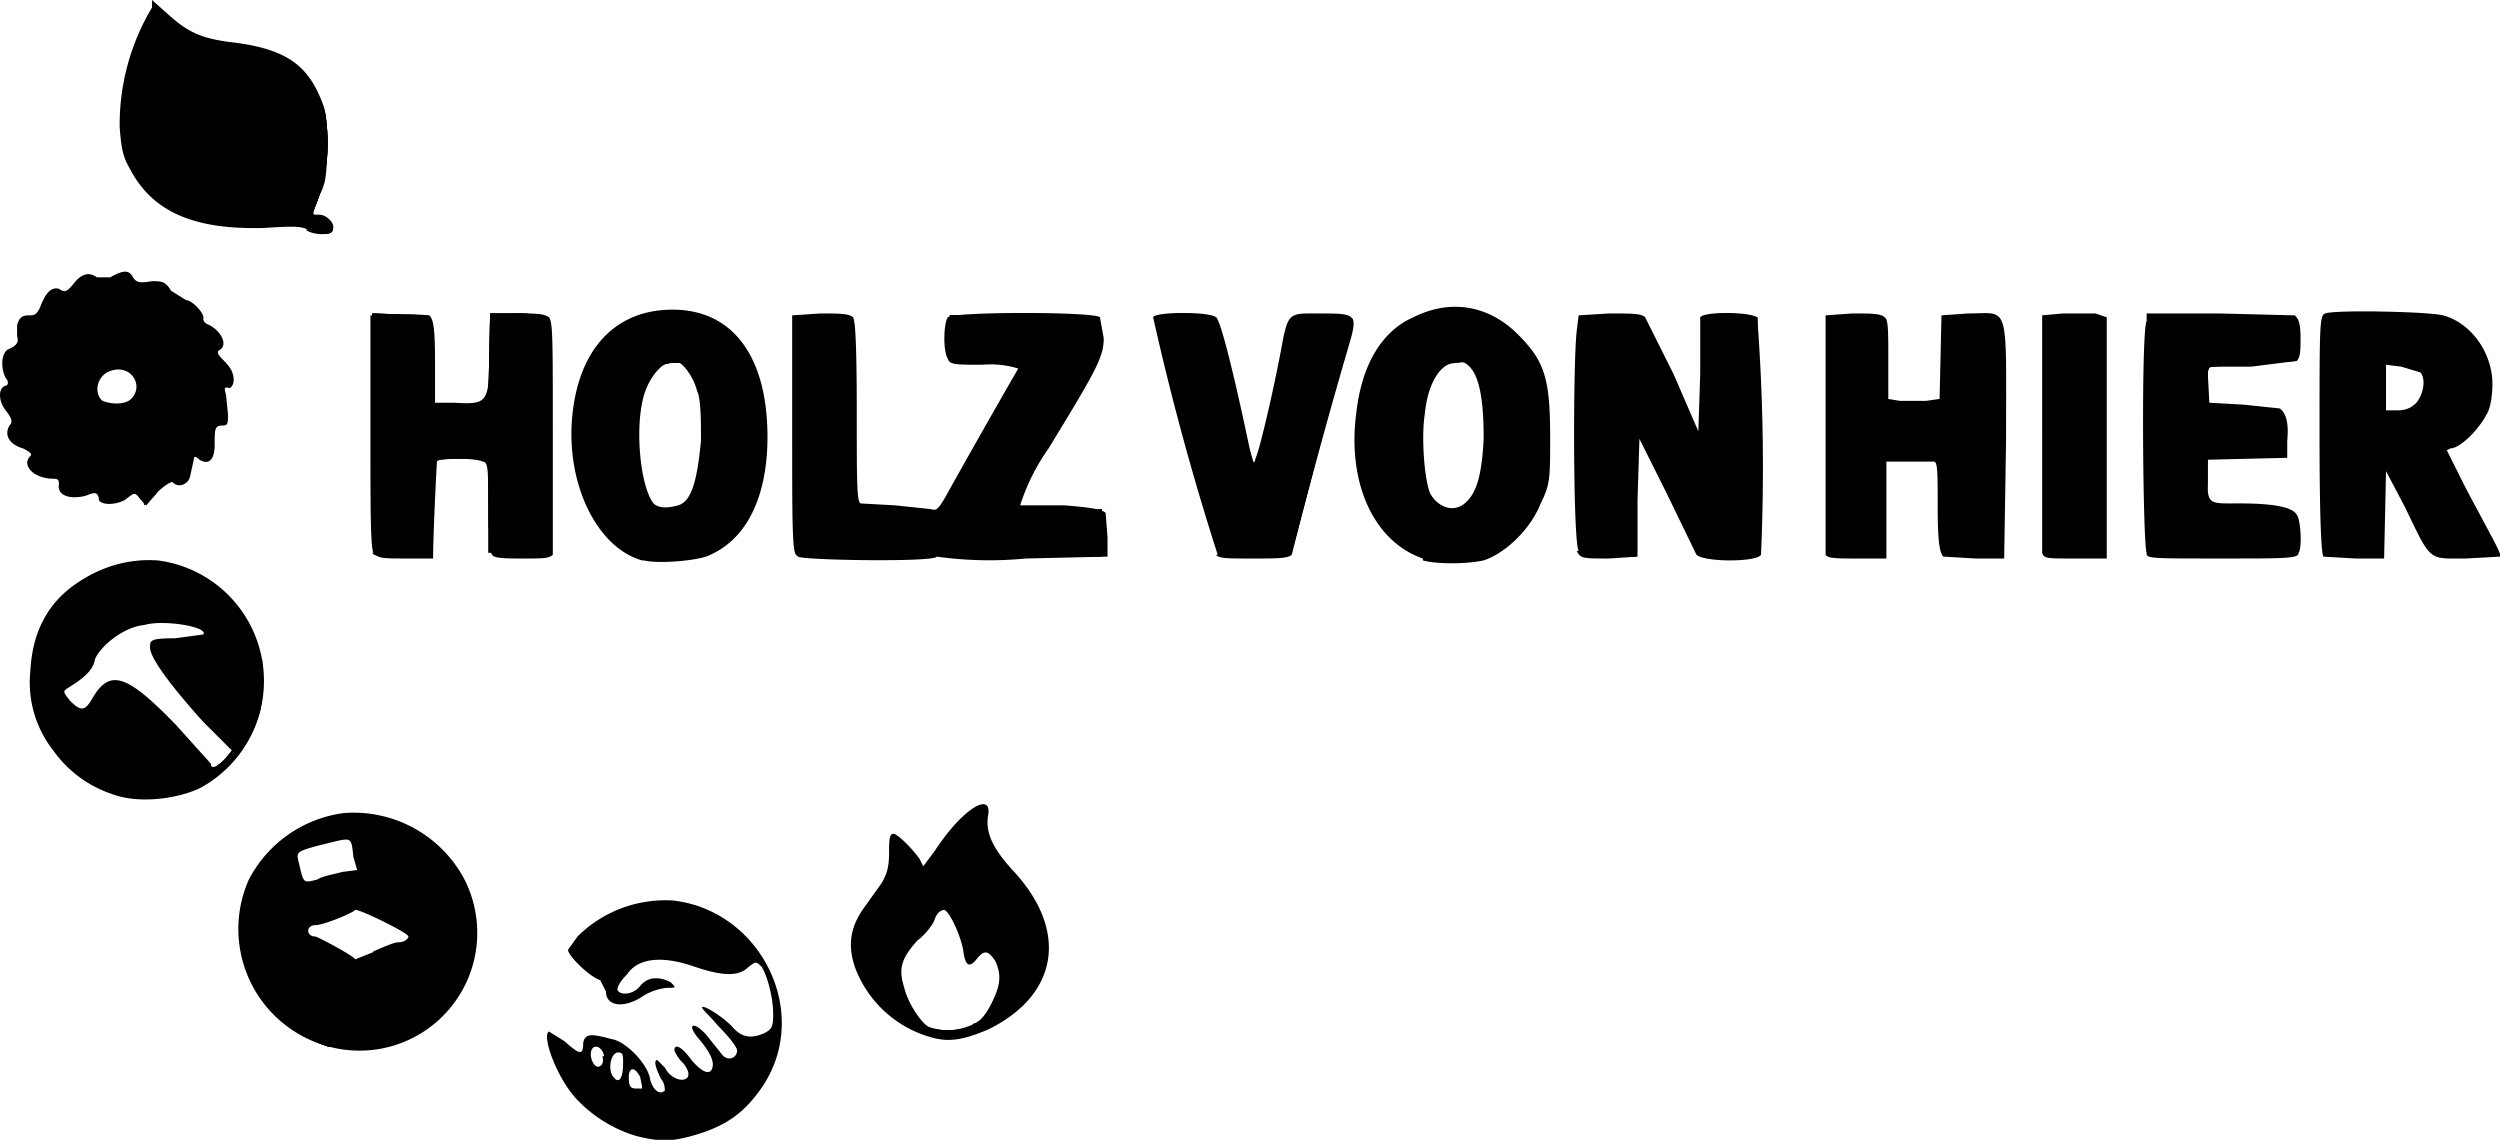 <svg width="131.6" height="60" xmlns="http://www.w3.org/2000/svg">
  <path d="M33.5 59.8a7.1 7.1 0 0 1-3.2-2c-1-1.1-1.8-3.3-1.4-3.5l.8.5c.8.7 1 .8 1 .1.1-.5.4-.5 1.5-.2.7.1 1.8 1.2 2 2 .1.6.5 1 .8.7 0 0 0-.4-.2-.6-.3-.6-.4-1-.2-1l.4.4c.3.6 1 .8 1.2.5.1-.2 0-.4-.2-.7a2 2 0 0 1-.5-.7c0-.4.4-.2.9.5.6.7 1 .8 1.1.4.1-.3-.1-.8-.7-1.5-.7-.8-.3-1 .4-.2l.8 1c.3.4.8.2.8-.2 0-.2-.5-.8-1-1.3-.5-.6-1-1-.8-1 .2 0 1 .5 1.5 1 .5.6 1 .7 1.7.4.4-.2.5-.3.5-1 0-.9-.3-2-.6-2.5-.3-.3-.3-.3-.7 0-.5.5-1.3.5-2.8 0-1.7-.6-3-.5-3.6.4-.3.3-.5.6-.5.8.1.3.8.3 1.2-.2.4-.5 1-.5 1.6-.2.3.3.3.3-.2.3a3 3 0 0 0-1.2.4c-1 .7-2 .6-2-.2l-.3-.6c-.6-.2-1.7-1.3-1.7-1.6l.5-.7c1.3-1.3 3.1-2 5-1.9 4.6.5 7.3 5.8 4.8 9.7-1 1.5-2 2.2-3.8 2.7-1.1.3-1.7.3-2.9 0zm.3-2.6l-.1-.5c-.3-.6-.6-.5-.6 0s.1.6.4.6h.3zm-1-1.2c0-.5 0-.6-.3-.6-.4.1-.5 1-.2 1.3.3.4.5 0 .5-.7zm-1-.4c-.1-.6-.7-.7-.7-.1 0 .4.3.8.5.6.1 0 .2-.3.1-.5zM17 55a6.4 6.4 0 0 1-3.9-8.7 6.6 6.6 0 0 1 5-3.5 6.6 6.6 0 0 1 6.3 3.4A6.2 6.2 0 0 1 17 55zm2.6-4.9c.5-.2 1.1-.5 1.4-.5s.5-.2.5-.3c0-.2-2.7-1.5-2.8-1.4-.2.2-1.7.8-2.1.8-.5 0-.5.6 0 .6.1 0 2 1 2.1 1.2l1-.4zM18 45.9l.8-.1-.2-.7c-.1-1-.1-1-1-.8-2 .5-2 .5-1.9 1 .3 1.2.2 1.2 1 1 .3-.2 1-.3 1.3-.4zM49 54.6a6 6 0 0 1-4-3.7c-.4-1.2-.2-2.1.4-3l1-1.4c.3-.5.4-.9.4-1.6 0-.5 0-1 .2-1 .1-.1.8.5 1.4 1.3l.2.4.6-.8c1.5-2.3 3.1-3.2 2.8-1.8-.1.8.2 1.6 1.3 2.8 3 3.2 2.4 6.6-1.3 8.4-1.2.5-2 .7-3 .4zm2.2-.7c.4-.1.7-.5 1-1.1.5-1 .5-1.5.2-2.2-.4-.6-.6-.6-1-.1s-.6.3-.7-.5c-.2-1-.8-2.1-1-2.1-.2 0-.4.2-.5.5s-.5.8-.9 1.1c-.9 1-1 1.5-.7 2.5.2.8.8 1.7 1.2 2 .4.3 1.7.3 2.4 0zM5.9 41.8a6.2 6.2 0 0 1-3.1-2.3 5.8 5.8 0 0 1-1.2-4.2c.1-2 .9-3.5 2.3-4.5s2.9-1.4 4.4-1.3a6.4 6.4 0 0 1 2.2 12c-1.3.6-3.3.8-4.6.3zm5.9-1.8l.4-.5-1.5-1.5c-1.8-2-2.9-3.5-2.8-4 0-.3.1-.4 1.3-.4l1.5-.2c.3-.4-2.1-.8-3.1-.5C6.5 33 5.3 34 5 34.7c-.1.6-.6 1-1.4 1.5-.3.2-.3.2.1.7.6.6.8.5 1.2-.2.9-1.5 1.8-1.2 4.4 1.5l1.8 2c0 .3.3.2.7-.2zm22-10.5c-2.5-.7-4.2-4.4-3.6-8.2.5-3.2 2.4-5 5.2-5 3.2 0 5 2.5 5 6.7 0 3-1 5.3-3 6.2-.5.3-2.7.5-3.5.3zm1.9-2.9c.7-.2 1-1.3 1.2-3.4 0-1 0-2.2-.2-2.6-.2-.8-.8-1.6-1.2-1.6-.6 0-1.3.8-1.6 1.8-.5 1.7-.2 4.8.5 5.7.2.2.6.3 1.3.1zm39.2 2.8c-2.6-.9-4-4-3.5-7.7.3-2.6 1.4-4.3 3-5 2-1 4-.6 5.5.9 1.4 1.4 1.7 2.3 1.7 5.4 0 2.2 0 2.5-.5 3.5-.5 1.3-1.8 2.6-3 3-.9.2-2.5.2-3.2 0zm2.2-2.9c.6-.5.9-1.4 1-3.4 0-2.4-.3-3.6-1-4-1-.3-1.9.7-2.1 2.7-.2 1.3 0 3.6.3 4.2.4.7 1.2 1 1.8.5zm-57.4 2.7c-.2-.2-.2-2-.2-6.4v-6.2H21c.8-.1 1.5 0 1.6 0 .2.2.3.6.3 2.4v2.2h1c1.8.1 1.8 0 1.9-2.5v-2.1l1.4-.1c1 0 1.4 0 1.7.2.2.3.2 1 .2 6.3v6.2c-.2.2-.5.2-1.6.2-.8 0-1.5 0-1.6-.2-.1-.1-.2-1-.2-2.5 0-2 0-2.4-.3-2.4-.3-.2-2.4-.2-2.4 0a165.7 165.7 0 0 0-.2 4.7v.4h-1.4c-1 0-1.5 0-1.6-.2zm22.2 0c-.2-.2-.2-2-.2-6.4v-6.2l1.5-.1c.9 0 1.5 0 1.7.2.1.1.2 1 .2 5 0 3.6 0 4.7.2 4.8l1.8.1 1.9.2c.3.1.4 0 .8-.7a520 520 0 0 1 3.8-6.7 5 5 0 0 0-1.9-.2c-1.4 0-1.7 0-1.8-.3-.3-.5-.2-2 0-2.2.3-.3 7.7-.3 8 0l.2 1.1c0 1-.4 1.7-2.9 5.8a11 11 0 0 0-1.5 3H56c1.3.1 2 .2 2.2.4l.1 1.3v1l-4.3.1a20 20 0 0 1-4.7-.1c0 .3-7 .2-7.3 0zm22.2 0a142.6 142.6 0 0 1-3.4-12.5c.1-.3 3-.3 3.3 0 .2 0 .9 2.7 1.8 7 .2.7.2.8.3.4.2-.4.9-3.4 1.3-5.5.4-2.2.4-2.1 2-2.1 2 0 2.1 0 1.6 1.7a301.4 301.4 0 0 0-3 11c-.2.2-.8.2-2 .2-1.5 0-1.8 0-2-.2zm19-.2c-.3-.5-.3-9.9-.1-11.6l.1-.8 1.6-.1c1.2 0 1.7 0 1.9.2l1.5 3 1.3 3 .1-3v-3c.2-.3 2.5-.3 3 0a104.5 104.5 0 0 1 .2 12.5c-.2.4-3 .4-3.4 0l-1.6-3.3-1.4-2.8-.1 3.2v3l-1.5.1c-1.4 0-1.5 0-1.7-.4zm13 .2V16.6l1.4-.1c1 0 1.5 0 1.7.2.2.1.2.7.2 2.2V21l.6.1h1.4l.7-.1.1-4.4 1.4-.1c2.2 0 2-.7 2 6.6l-.1 6.3H104l-1.7-.1c-.2-.2-.3-.8-.3-2.6s0-2.4-.2-2.4h-2.5v5.1h-1.5c-1.1 0-1.6 0-1.7-.2zm11.4-.1V16.6l1.1-.1h1.7l.6.2v12.7h-1.7c-1.5 0-1.6 0-1.7-.3zm5.5 0c-.2-.4-.3-11.7 0-12.2v-.4h3.8l4 .1c.2.2.3.4.3 1.2 0 .6 0 1-.2 1.2l-2.4.3h-2.3a1888.3 1888.3 0 0 1 .1 1.9l1.8.1 1.9.2c.3.2.5.7.4 1.7v.9l-4.2.1v.8c0 1.6 0 1.5 1.7 1.5 1.8 0 2.8.2 3 .6.2.2.3 1.7.1 2 0 .3-.6.3-4 .3-3.5 0-3.9 0-4-.2zm9.3.2c-.1-.2-.2-1.8-.2-6.5 0-5.7 0-6.2.3-6.3.5-.2 5.4-.1 6.2.1 1.5.4 2.6 2 2.6 3.6 0 .6-.1 1.3-.3 1.6-.4.8-1.4 1.8-1.9 1.8l-.2.1 1 2c1.6 3 1.9 3.5 1.8 3.6l-1.8.1c-2 0-1.8.2-3.2-2.7l-1-1.9-.1 4.6H124l-1.7-.1zm4.9-8.1c.4-.5.5-1.3.2-1.6l-1-.3-.8-.1v2.4h.6c.4 0 .7-.1 1-.4zm-122 5c-.1-.3-.2-.3-.7-.1-.8.2-1.5 0-1.4-.6 0-.2 0-.3-.3-.3-1 0-1.7-.7-1.2-1.2.1-.1 0-.2-.4-.4-.7-.2-1-.7-.7-1.2.2-.2.1-.4-.2-.8-.4-.5-.4-1.2 0-1.3.1 0 .2-.2 0-.4-.3-.6-.2-1.3.1-1.5.5-.2.6-.4.5-.7v-.6c.1-.3.2-.5.6-.5.3 0 .4 0 .6-.4.3-.8.6-1.1 1-1 .3.2.4.2.8-.3s.8-.6 1.2-.3h.7c.7-.4 1-.4 1.2 0 .2.3.4.3 1 .2.5 0 .7 0 1 .5l.8.5c.3 0 1 .7.9 1 0 0 0 .2.3.3.6.3 1 1 .6 1.3-.2.1-.2.2.2.6.4.4.5.7.5 1 0 .3-.2.5-.3.4-.2 0-.2 0-.1.4l.1 1c0 .5 0 .6-.3.6-.4 0-.4.2-.4 1s-.3 1.1-.8.8c-.2-.2-.3-.2-.3 0l-.2.9c-.1.4-.6.6-.9.3 0-.1-.4.1-.8.5l-.6.7-.3-.3c-.3-.4-.3-.4-.8 0-.5.3-1.3.3-1.4 0zM6.9 21c.7-.7 0-1.8-1-1.5-.8.2-1 1.2-.5 1.6.5.2 1.2.2 1.5-.1zm9.3-8.9c-.3-.2-.8-.2-2.3-.1-3.6.1-5.8-.8-7-3-.4-.7-.5-1-.6-2.3A12 12 0 0 1 8 .4L8 0l.9.8c1 .9 1.7 1.2 3.1 1.4 2.7.3 4 1 4.8 2.8.4.9.4 1.1.4 2.7 0 1.3 0 1.9-.4 2.6-.4 1.1-.4 1 0 1s.9.5.7.8c0 .3-1 .3-1.4 0z"/>
  <path d="M33.5 59.6c-1.1-.3-2.3-1-3-1.8a6.4 6.4 0 0 1-1.5-2.9c0-.3 0-.3.8.3.4.3.8.6.9.5s.2.1.4.4c.3.7.7.8.7.3 0-.3 0-.3.2.1.3 1 .8 1.3.8.7 0-.3 0-.2.2 0 .1.5.6.6 1 .2.1-.1.2-.1.2 0 0 .4 1 .3 1.1 0 0-.2.3-.4.6-.4.2 0 .4 0 .5-.3.2-.2.1-.3-.2-.7l-.5-.6.6.6c.8.9 1 1 1.3.5.4-.4.4-.5-.3-1.5-.6-.9-.2-.5.6.6.3.4.5.5.7.4.6-.2.6-.8-.2-1.8l.2.2c.5.5.5.5 1.2.3 1-.3 1.1-.6.9-2-.2-1.4-.2-1.6.1-.2a6 6 0 0 1-5.4 7.3c-.7 0-1.5 0-2-.2zm.3-3c0-.1 0-.2.1 0V56.7zm-.8-1c0-.2 0-.2.2 0l.3.3h-.3c-.2 0-.2-.1-.2-.2zm-1.2-.5c-.2-.3-.3-.4-.6-.3-.2 0-.3 0-.1-.1.2-.3 1.2.2 1 .5l-.3-.1zm-14.5 0a6.4 6.4 0 0 1-4.3-4.9 6 6 0 0 1 3.3-6.5c.9-.4 1.2-.5 2.5-.5 1.2 0 1.6.1 2.4.5 1.2.5 2.5 1.8 3.2 3 .4.8.4 1.1.4 2.6 0 2-.3 2.8-1.7 4.2a5.2 5.2 0 0 1-4.2 1.7l-1.6-.1zm1.8-2.3v-2l1-.5 1-.3.2 1.7c0 1.3 0 1.6.2 1.6s.3-.4.3-2.1V49l-2.6-1.4L19 46l-.5-2c-.1-.2-.4-.1-1.7.2l-1.6.4s0 .7.3 1.6l.4 4c0 2.6.4 3.2.5 1 0-1 0-1.4.2-1.4l1 .5.8.4v2.1c0 2 0 2.1.4 2.1.3 0 .3-.1.3-2zm-2.8-4.5v-1.6l.9-.3 1-.1c.2 0 .2.4.2.8 0 .8 0 .8-.8 1-.8.3-1 .4-1.3.2zm32 5.8c-1.9-.9-3.2-2.7-3.2-4.4 0-.8.1-1 .7-2 1-1.4 1.2-1.8 1.3-2.7v-.7l.5.4.7.9.3.4c.1 0 .4-.3.6-.7.5-1 2-2.5 2.4-2.5.2 0 .3.2.3.8 0 .8.4 1.5 1.5 2.7 2.6 2.8 2 6-1.4 7.7-1.3.7-2.3.7-3.8 0zm3.4-.3c.6-.3.7-.6 1-1.2.2-1 0-2-.5-2.6-.3-.3-.5-.4-.6-.3l-.3.5c-.2.4-.2.4-.5-.9-.3-.8-1-1.8-1.3-1.9-.2 0-.3.1-.4.5 0 .3-.4.9-.8 1.3l-1 1c-.3.6-.2 1.6.3 2.6.3.7.5 1 1.1 1.3 1 .4 2 .3 3-.3zm-19.5-1.3v-.6c0-.3 0-.4-.2-.4-.4 0-2-1.2-2-1.5 0-.4 1.6-1.6 2.6-2a6 6 0 0 1 2.3-.3c1 0 1.4 0 2.4.5 1.2.6 2.3 1.6 2.3 2 0 .5-.6 1-1.1 1l-1.8-.5a4.8 4.8 0 0 0-2.4-.3c-1 0-1 .2-1.5.8-.7 1-.7 1.3 0 1.4h.6-.6l-.6-.1zm1.8-.6c.2-.2.5-.2.7-.2.3 0 .2 0-.3.2s-.6.2-.4 0zM6.3 41.8L5 41.2l.7.1c.4.2 1.3.3 2 .3 1.4 0 2.7-.5 3.8-1.3 1.4-1 2.3-3.4 2.1-5.3v-.6c.3.7.3 2.5 0 3.3a6 6 0 0 1-4 4c-.8.2-2.5.3-3.3 0zm-.3-.6a5.7 5.7 0 0 1-2.5-9.3A5 5 0 0 1 7.7 30c1.2 0 1.6.1 2.4.5a5.6 5.6 0 0 1 3 6.6c-.1 1-.5 1.7-.8 1.7-.1 0-.8-.6-2.1-2s-2-2.5-1.7-2.7c0-.1.6-.2 1.3-.2 1.4 0 1.7 0 1.6-.7 0-.4-1.6-.9-3-.8-1.2 0-1.5.1-2.4.7-.8.5-1.1.8-1.6 1.8 0 .2-.4.5-.7.7-.7.5-.8 1.1-.2 1.7.8.7 1.2.6 2-.6.4-.6.8-.5 1.8.2a16 16 0 0 1 3.2 3.5c-.2.8-3 1.2-4.5.8zM33.4 29c-1.6-.8-2.7-2.6-3-4.9-.4-3.3.8-6.4 3-7.4.8-.4 2.9-.4 3.7 0 1 .3 2.1 1.5 2.6 2.7.5 1 .5 1.3.5 3.5 0 2 0 2.4-.4 3.3a5.7 5.7 0 0 1-2.5 2.8c-1 .5-3 .5-4 0zm2.4-2.2c1-.5 1.6-3 1.2-5.4 0-.7-.3-1.6-.4-1.9-.3-.4-.4-.5-1-.5-.7 0-.9.1-1.3.6-.6.8-.9 2.2-.8 4.1.1 1.7.4 2.6 1 3 .5.3.7.3 1.3 0zM74.7 29c-2.2-1-3.5-4.3-3-7.7.5-3 2.1-4.7 4.6-4.9a4.8 4.8 0 0 1 4.8 3.3c.4 1 .4 5 0 6.2-.2 1-1.2 2.3-2.1 2.9-.7.4-1 .5-2.2.5-1.1 0-1.5 0-2.1-.3zm2.7-2.5c.7-.6 1-2.1 1-4.4 0-1.2-.2-2-.4-2.4-.3-.6-.4-.7-1.1-.7-.6 0-.8 0-1.2.3-.6.6-1 2-1 3.8 0 3.2 1.2 4.7 2.7 3.4zm-57.6 2.6c-.1-.1-.2-3-.2-6.4v-6.2l2.9.1v2c0 3 0 2.7 1.7 2.7h1.5l.1-4.8h1.3c1 0 1.4.1 1.6.3.1.1.2 2 .1 6.2v6h-3v-5l-3.2.1v5.1h-1.4l-1.4-.1zm22.1-.3V16.7h3l.1 10 4 .3v2.3h-3.5c-3.5 0-3.5 0-3.6-.4zm7.6.3l-.1-1c0-1 0-1.2 2.3-5 1.3-2 2.3-3.9 2.2-4l-1.9-.1c-1.2 0-1.8-.2-2-.3v-2.1h3.7l4 .1.2 1c0 .8-.2 1.2-1.6 3.6l-3 5.3 2.4.2H58l.1 2.4h-4.3l-4.3-.1zm14.8-.4a254 254 0 0 1-3.3-12h2.8c.2.1.4.3.4.6a111 111 0 0 0 2 7.9l1.9-8.2c.1-.3.2-.3 1.4-.3 1.7 0 1.8 0 1.7.3a1393.6 1393.6 0 0 0-3 11.3l-.3.8h-3.5zm19 0V16.8h3.3l1.5 3.3a40 40 0 0 0 1.6 3.5c.1.2.2-.7 0-3.1 0-2.6 0-3.4.2-3.7.2-.2.4-.2 1.4-.1h1.2v12.4h-3L88 25.8 86.1 22V29.3h-2.7zm14.4.4l1.2-.1v-5.2l-.2 4.8h-1.1c-1 0-1 0-1.2-.4a84.4 84.4 0 0 1 .2-11.2c.3-.3 1.6-.4 2-.2l.2 2.3v2.1-2.1c0-1.4.2-2.2.3-2.2.1 0 .2.8.1 2.3v2.3h1.5c1.4 0 1.7 0 1.7-.3l.2-2.3v-2h.6c.3-.1.8-.2 1.1-.1l.6.1v5.8l-.1 5.9h-1c-1.3 0-1.3.2-1.3-2.8v-2.2H99h1.6c2 .1 2.1.5 0 .5h-1.5v5h-2.8zm5.6 0c.5-.2 1-.2 1.3-.1h.5v-6l.1-6.1c.1 0 .2 2.1.2 6.1v6.2H104c-1.2 0-1.3 0-.7-.2zm4.5 0l1.4-.1h1.2V23a107.5 107.5 0 0 1 .3 0v6.3h-1.5l-1.4-.1zm9.2 0l3.6-.1v-1c0-.8 0-1 .2-1l.1 1.2v.9h-7.6 3.7zm5.7 0l1.2-.1h1.1v-5.2l-.1 2.4-.1 2.4h-2.1l-.1-.7a97.6 97.6 0 0 1 .2-11c.1-.2 1-.2 2.8-.2 2.4 0 2.7.1 3.4.5 2 1.1 2 4.4 0 5.4-.7.4-1 .7-.3.5a3 3 0 0 0 1.6-1.4c.4-.8.5-2.4.2-3.2-.1-.5-.1-.5 0-.2.4.4.6 1.6.4 2.6-.1 1-.7 1.8-1.5 2.2l-.8.5 1 2 1 2-.5-.8a95.4 95.4 0 0 0 .6 1.7s-.6.2-1.3.2h-1.3l-1.2-2.5c-.8-1.6-1.3-2.4-1.4-2.3l-.1 2.8v2.5H124c-.8 0-1.4 0-1.3-.1zm4.8-7.5l.5-1c.1-.5.1-.7-.1-1.1-.4-.7-.7-.9-1.8-1-.7-.1-.9 0-.8 0 0 .2.4.3.8.3l1 .1h-1.7v1.6l-.1 1.5h1l1.2-.4zm-2.5-2.1v0zm4.7 9.6c.8 0 1.5-.1 1.5-.2 0 0 0-.3-.2-.5-.2-.3-.2-.3.1 0 .5.7.4.8-1.3.7h-1.6zm-21.8-.5l-.1-5.8c0-6.5 0-6.2 1.4-6l.9.1.1 6.3v5.5H109l-1.2-.1zm5.5 0a77.1 77.1 0 0 1 .2-11.7l3.4-.2c3.4 0 3.5 0 3.4 1v.6l-2.3.2a16 16 0 0 0-2.4.3v2.6l.1-1.2v-1.4h1.5c.8 0 2 0 2.4-.2h.9v-1c0-.7 0-1 .2-.8l.1 1.1v1h-2l-2.4.2c-.3 0-.3.2-.4 1.3v1.3h1.6c1.7 0 2 0 2 .8s0 .9-2 .9c-1.1 0-1.7 0-1.8.2a6 6 0 0 0-.2 2.7l.1-1v-1.6h4.1v-1c0-.8 0-1 .2-1 .1.2.2.7.1 1.2v.9h-4v1.4l-.1 1.5c-.1.2.1.3 1.9.3 2.1 0 2.4 0 2.4.7 0 1 0 1-3.5 1l-3.5-.1zm-108-2.5v-.5l-.7.1c-1 .4-1.4.2-1.2-.4 0-.4 0-.4-.6-.4-.9 0-1.6-.7-1-1 .4 0 .2-.3-.4-.4-.6-.2-1-.8-.6-1 .3-.3.3-.4-.2-1-.7-.7-.7-1.1-.1-1 .5.2.5.1 0-.7-.4-1-.4-1.3.2-1.1.4 0 .4 0 .4-.9 0-1 0-1.2.5-1 .4.3.4.2.6-.5.2-.8.5-1 .9-.7.3.3.3.3.5 0 0-.2.3-.5.5-.7.4-.4.5-.4.7-.2.1 0 .2.3.1.4 0 .3 0 .3.6-.2.2-.2.7-.4 1-.4.4 0 .4 0 .3.3 0 .4 0 .4.5.3.6-.2 1.3-.2 1.4 0 .1 0 0 .2 0 .4-.2.3-.2.4.4.4.3 0 .7 0 1 .2.2.3.2.3 0 .6-.3.3-.3.4 0 .4.4 0 1 .3 1 .6l.2.2c.1 0 .2 0 .2.2s-.1.1-.3.1c-.5 0-.4.4.2.8.6.4.8 1.2.3 1.2s-.5.1-.2.7c.4.6.5 1.3 0 1.3 0 0-.1-.1 0-.2 0 0 0-.1-.2 0-.2 0-.3.3-.2 1 0 1-.2 1.3-.5.8-.3-.4-.6-.3-.6.2 0 .6-.3 1.3-.6 1.3-.2 0-.3-.1-.2-.3S9.2 25 9 25c-.2 0-.3 0-.3.2l-.5.8-.6.6-.1-.4c-.2-.5-.4-.5-1 0-.5.3-1 .4-1 0zM7 21.3c.4-.3.5-1.4 0-1.8-.3-.3-1.3-.2-1.7.1-.8.7-.2 2 .8 2 .3 0 .7-.1.9-.3zm9.5-9.2c-.4-.2-1-.3-3-.3-2.4 0-2.8 0-3.7-.4a5.7 5.7 0 0 1-3-3c-.4-1-.4-3-.1-4.3A17 17 0 0 1 8 .5c.1 0 .5.1.9.5.9.8 1.8 1.2 3 1.4 1.5.2 2.5.4 3.2.8.7.4 1.7 1.7 2 2.7a8.9 8.9 0 0 1-.7 5.4l.6.3c.6.3.7.6.2.7-.1 0-.4 0-.7-.2zm-3.3-2.7c-1.4-1.5-2.4-3-3.8-5.7-.7-1.5-.5-.7.3 1.1l.6 1.4v.1c.3.2 1.2 1.6 1 1.6l.7.7.8.9-.5.2h.2c.4 0 1 .2 1 .4.7.4.6.2-.3-.7z"/>
  <path d="M33.5 59.6c-1.1-.3-2.3-1-3-1.8a6.4 6.4 0 0 1-1.5-2.9c0-.3 0-.3.8.3.4.3.8.6.9.5s.2.1.4.4c.3.7.7.8.7.3 0-.3 0-.3.2.1.3 1 .8 1.3.8.7 0-.3 0-.2.2 0 .1.5.6.6 1 .2.1-.1.2-.1.2 0 0 .4 1 .3 1.1 0 0-.2.3-.4.6-.4.2 0 .4 0 .5-.3.2-.2.1-.3-.2-.7l-.5-.6.6.6c.8.9 1 1 1.3.5.4-.4.4-.5-.3-1.5-.6-.9-.2-.5.6.6.3.4.5.5.7.4.6-.2.6-.8-.2-1.8l.2.2c.5.5.5.5 1.2.3 1-.3 1.1-.6.9-2-.2-1.4-.2-1.6.1-.2a6 6 0 0 1-5.4 7.3c-.7 0-1.5 0-2-.2zm.3-3c0-.1 0-.2.1 0V56.7zm-.8-1c0-.2 0-.2.2 0l.3.3h-.3c-.2 0-.2-.1-.2-.2zm-1.2-.5c-.2-.3-.3-.4-.6-.3-.2 0-.3 0-.1-.1.2-.3 1.2.2 1 .5l-.3-.1zm-14.5 0a6.4 6.4 0 0 1-4.3-4.9 6 6 0 0 1 3.3-6.5c.9-.4 1.2-.5 2.5-.5 1.2 0 1.6.1 2.4.5 1.2.5 2.5 1.8 3.2 3 .4.8.4 1.1.4 2.6 0 2-.3 2.8-1.7 4.2a5.2 5.2 0 0 1-4.2 1.7l-1.6-.1zm1.8-2.3v-2l1-.5 1-.3.2 1.7c0 1.3 0 1.6.2 1.6s.3-.4.3-2.1V49l-2.6-1.4L19 46l-.5-2c-.1-.2-.4-.1-1.7.2l-1.6.4s0 .7.3 1.6l.4 4c0 2.6.4 3.2.5 1 0-1 0-1.4.2-1.4l1 .5.8.4v2.1c0 2 0 2.1.4 2.1.3 0 .3-.1.3-2zm-2.8-4.5v-1.6l.9-.3 1-.1c.2 0 .2.4.2.8 0 .8 0 .8-.8 1-.8.3-1 .4-1.3.2zm32 5.8c-1.9-.9-3.2-2.7-3.2-4.4 0-.8.1-1 .7-2 1-1.4 1.2-1.8 1.3-2.7v-.7l.5.4.7.9.3.4c.1 0 .4-.3.6-.7.5-1 2-2.5 2.4-2.5.2 0 .3.2.3.8 0 .8.4 1.5 1.5 2.7 2.6 2.8 2 6-1.4 7.7-1.3.7-2.3.7-3.8 0zm3.4-.3c.6-.3.7-.6 1-1.2.2-1 0-2-.5-2.6-.3-.3-.5-.4-.6-.3l-.3.5c-.2.4-.2.4-.5-.9-.3-.8-1-1.8-1.3-1.9-.2 0-.3.1-.4.5 0 .3-.4.9-.8 1.3l-1 1c-.3.6-.2 1.6.3 2.6.3.7.5 1 1.1 1.3 1 .4 2 .3 3-.3zm-19.5-1.3v-.6c0-.3 0-.4-.2-.4-.4 0-2-1.2-2-1.5 0-.4 1.6-1.6 2.6-2a6 6 0 0 1 2.3-.3c1 0 1.4 0 2.4.5 1.2.6 2.3 1.6 2.3 2 0 .5-.6 1-1.1 1l-1.8-.5a4.8 4.8 0 0 0-2.4-.3c-1 0-1 .2-1.5.8-.7 1-.7 1.3 0 1.4h.6-.6l-.6-.1zm1.8-.6c.2-.2.5-.2.7-.2.3 0 .2 0-.3.2s-.6.2-.4 0zM6.3 41.8L5 41.2l.7.1c.4.2 1.3.3 2 .3 1.4 0 2.7-.5 3.8-1.3 1.4-1 2.3-3.4 2.1-5.3v-.6c.3.7.3 2.5 0 3.3a6 6 0 0 1-4 4c-.8.2-2.5.3-3.3 0zm27-12.7c-1.5-.8-2.6-2.6-2.9-4.9-.4-3.3.8-6.4 3-7.4.8-.4 2.9-.4 3.7 0 1 .3 2.1 1.5 2.6 2.7.5 1 .5 1.3.5 3.5 0 2 0 2.4-.4 3.3a5.7 5.7 0 0 1-2.5 2.8c-1 .5-3 .5-4 0zm2.5-2.2c1-.5 1.6-3 1.2-5.4 0-.7-.3-1.6-.4-1.9-.3-.4-.4-.5-1-.5-.7 0-.9.1-1.3.6-.6.8-.9 2.2-.8 4.1.1 1.7.4 2.6 1 3 .5.3.7.3 1.3 0zM74.6 29c-2.1-1-3.4-4.3-2.9-7.7.5-3 2.1-4.7 4.6-4.9a4.8 4.8 0 0 1 4.8 3.3c.4 1 .4 5 0 6.2-.2 1-1.2 2.3-2.1 2.9-.7.4-1 .5-2.2.5-1.1 0-1.5 0-2.2-.3zm2.8-2.5c.7-.6 1-2.1 1-4.4 0-1.2-.2-2-.4-2.4-.3-.6-.4-.7-1.1-.7-.6 0-.8 0-1.2.3-.6.6-1 2-1 3.8 0 3.2 1.2 4.7 2.7 3.4zm-57.6 2.6c-.1-.1-.2-3-.2-6.4v-6.2l2.9.1v2c0 3 0 2.7 1.7 2.7h1.5l.1-4.8h1.3c1 0 1.4.1 1.6.3.1.1.2 2 .1 6.2v6h-3v-5l-3.2.1v5.1h-1.4l-1.4-.1zm22.1-.3V16.7h3l.1 10 4 .3v2.3h-3.5c-3.5 0-3.5 0-3.6-.4zm7.6.3l-.1-1c0-1 0-1.2 2.3-5 1.3-2 2.3-3.9 2.2-4l-1.9-.1c-1.2 0-1.8-.2-2-.3v-2.1h3.7l4 .1.2 1c0 .8-.2 1.2-1.6 3.6l-3 5.3 2.4.2H58v2.4h-4.2l-4.3-.1zm14.8-.4a254 254 0 0 1-3.3-12h2.8c.2.1.4.3.4.6a111 111 0 0 0 2 7.9l1.9-8.2c.1-.3.2-.3 1.4-.3 1.7 0 1.8 0 1.7.3a1393.6 1393.6 0 0 0-3 11.3l-.3.8h-3.5zm19 0V16.8h3.3l1.5 3.3a40 40 0 0 0 1.6 3.5c.1.2.2-.7 0-3.1 0-2.6 0-3.4.2-3.7.2-.2.4-.2 1.4-.1h1.2v12.4h-3L88 25.8 86.1 22V29.3h-2.7zm14.4.4l1.2-.1v-5.3h1.7c1 0 1.7 0 1.7.2 0 0-.6.2-1.5.2h-1.6v5h-2.8zm5.6 0c.5-.2 1-.2 1.3-.1h.5v-6l.1-6.1c.1 0 .2 2.1.2 6.1v6.2H104c-1.2 0-1.3 0-.7-.2zm4.5 0l1.4-.1h1.2V23a107.5 107.5 0 0 1 .3 0v6.3h-1.5l-1.4-.1zm9.2 0l3.6-.1v-1c0-.8 0-1 .2-1l.1 1.2v.9h-7.6 3.7zm5.7 0l1.2-.1h1.1v-2.6c0-2.4 0-2.7.3-2.7.2 0 .3.1.2.3l-.1 2.7v2.5H124c-.8 0-1.4 0-1.3-.1zm7 0c.8 0 1.5-.1 1.5-.2 0 0 0-.3-.2-.5-.2-.3-.2-.3.1 0 .5.7.4.8-1.3.7h-1.6zm.5-2.2l-2-3.5c0-.1 0-.2.4-.3 1.3-.3 2-1.5 2-3.1v-1.5c-.2-.5-.2-.5 0-.2.3.4.5 1.6.3 2.6-.1 1-.7 1.8-1.5 2.2l-.8.5 1 2 1 2-.4-.7zm-14.4-1.6v-1.6h4.1v-1c0-.8 0-1 .2-1 .1.2.2.7.1 1.2v.9h-4v1.4c0 .8-.1 1.4-.2 1.5-.1 0-.2-.5-.2-1.4zm-110.4.8v-.5l-.7.1c-1 .4-1.4.2-1.2-.4 0-.4 0-.4-.6-.4-.9 0-1.6-.7-1-1 .4 0 .2-.3-.4-.4-.6-.2-1-.8-.6-1 .3-.3.3-.4-.2-1-.7-.7-.7-1.1-.1-1 .5.2.5.1 0-.7-.4-1-.4-1.3.2-1.1.4 0 .4 0 .4-.9 0-1 0-1.2.5-1 .4.3.4.2.6-.5.2-.8.5-1 .9-.7.3.3.3.3.5 0 0-.2.3-.5.5-.7.4-.4.5-.4.7-.2.1 0 .2.3.1.4 0 .3 0 .3.6-.2.2-.2.7-.4 1-.4.4 0 .4 0 .3.3 0 .4 0 .4.5.3.6-.2 1.3-.2 1.4 0 .1 0 0 .2 0 .4-.2.3-.2.4.4.4.3 0 .7 0 1 .2.2.3.2.3 0 .6-.3.3-.3.4 0 .4.4 0 1 .3 1 .6l.2.2c.1 0 .2 0 .2.2s-.1.1-.3.1c-.5 0-.4.4.2.8.6.4.8 1.2.3 1.2s-.5.1-.2.7c.4.6.5 1.3 0 1.3 0 0-.1-.1 0-.2 0 0 0-.1-.2 0-.2 0-.3.3-.2 1 0 1-.2 1.3-.5.8-.3-.4-.6-.3-.6.2 0 .6-.3 1.3-.6 1.3-.2 0-.3-.1-.2-.3S9.2 25 9 25c-.2 0-.3 0-.3.2l-.5.8-.6.6-.1-.4c-.2-.5-.4-.5-1 0-.5.3-1 .4-1 0zM7 21.3c.4-.3.5-1.4 0-1.8-.3-.3-1.3-.2-1.7.1-.8.7-.2 2 .8 2 .3 0 .7-.1.9-.3zm118-1l.1-1.5h.9l1 .2h-1.6v1.5c0 .9 0 1.4-.2 1.4-.1 0-.2-.5-.1-1.5zm-9.2 0v-1.4h1.5c.8 0 2 0 2.4-.2h.9v-1c0-.7 0-1 .2-.8l.1 1.1v1h-2l-2.4.2c-.3 0-.3.2-.3 1.2 0 .7-.1 1.2-.2 1.2s-.2-.6-.2-1.4zM99 19.1c0-1.4 0-2.2.2-2.2s.1.8.1 2.2 0 2.2-.1 2.2-.2-.8-.2-2.2zm-82.4-7.1c-.4-.2-1-.3-3-.3-2.4 0-2.8 0-3.7-.4a5.7 5.7 0 0 1-3-3c-.4-1-.4-3-.1-4.3A17 17 0 0 1 8 .5c.1 0 .5.1.9.5.9.8 1.8 1.2 3 1.4 1.5.2 2.5.4 3.2.8.7.4 1.7 1.7 2 2.7a8.9 8.9 0 0 1-.7 5.4l.6.3c.6.3.7.6.2.7-.1 0-.4 0-.7-.2zm-3.3-2.7c-1.4-1.5-2.4-3-3.8-5.7-.7-1.5-.5-.7.3 1.1l.6 1.4v.1c.3.2 1.2 1.6 1 1.6l.7.7.8.9-.5.2h.2c.4 0 1 .2 1 .4.7.4.6.2-.3-.7z"/>
  <path d="M33.5 59.6c-1.1-.3-2.3-1-3-1.8a6.4 6.4 0 0 1-1.5-2.9c0-.3 0-.3.8.3.4.3.8.6.9.5s.2.1.4.4c.3.7.7.8.7.3 0-.3 0-.3.2.1.3 1 .8 1.3.8.7 0-.3 0-.2.2 0 .1.5.6.6 1 .2.1-.1.2-.1.2 0 0 .4 1 .3 1.1 0 0-.2.3-.4.6-.4.2 0 .4 0 .5-.3.2-.2.1-.3-.2-.7l-.5-.6.6.6c.8.9 1 1 1.3.5.4-.4.4-.5-.3-1.5-.6-.9-.2-.5.6.6.3.4.5.5.7.4.6-.2.6-.8-.2-1.8l.2.2c.5.5.5.5 1.2.3 1-.3 1.1-.6.9-2-.2-1.4-.2-1.6.1-.2a6 6 0 0 1-5.4 7.3c-.7 0-1.5 0-2-.2zm.3-3c0-.1 0-.2.1 0V56.7zm-.8-1c0-.2 0-.2.2 0l.3.3h-.3c-.2 0-.2-.1-.2-.2zm-1.2-.5c-.2-.3-.3-.4-.6-.3-.2 0-.3 0-.1-.1.2-.3 1.2.2 1 .5l-.3-.1zm-14.5 0a6.4 6.4 0 0 1-4.3-4.9 6 6 0 0 1 3.3-6.5c.9-.4 1.2-.5 2.5-.5 1.2 0 1.6.1 2.4.5 1.2.5 2.5 1.8 3.2 3 .4.8.4 1.1.4 2.6 0 2-.3 2.8-1.7 4.2a5.2 5.2 0 0 1-4.2 1.7l-1.6-.1zm1.8-2.3v-2l1-.5 1-.3.2 1.7c0 1.3 0 1.6.2 1.6s.3-.4.3-2.1V49l-2.6-1.4L19 46l-.5-2c-.1-.2-.4-.1-1.7.2l-1.6.4s0 .7.3 1.6l.4 4c0 2.6.4 3.2.5 1 0-1 0-1.4.2-1.4l1 .5.8.4v2.1c0 2 0 2.1.4 2.1.3 0 .3-.1.3-2zm-2.8-4.5v-1.6l.9-.3 1-.1c.2 0 .2.4.2.8 0 .8 0 .8-.8 1-.8.3-1 .4-1.3.2zm32.1 5.8c-1-.5-.9-.5.3 0 1.1.4 1.9.3 3.2-.4 2-1.2 2.8-2.3 2.8-4.2 0-.6 0-1 .2-.8v1.2c.1 1.7-1 3.2-2.9 4.1-1.3.7-2.4.7-3.6.1zm-16.2-1.6v-.6c0-.3 0-.4-.2-.4-.4 0-2-1.2-2-1.5 0-.4 1.6-1.6 2.6-2a6 6 0 0 1 2.3-.3c1 0 1.4 0 2.4.5 1.2.6 2.3 1.6 2.3 2 0 .5-.6 1-1.1 1l-1.8-.5a4.8 4.8 0 0 0-2.4-.3c-1 0-1 .2-1.5.8-.7 1-.7 1.3 0 1.4h.6-.6l-.6-.1zm1.8-.6c.2-.2.5-.2.7-.2.3 0 .2 0-.3.2s-.6.2-.4 0zm17.7-8c-.2-.2-.1-1.1 0-1.1s.2.2.2.6c0 .6 0 .6-.2.5zM6.3 41.8c-.8-.3-1.4-.6-1.3-.7l.6.2c2 .8 4.7.2 6.3-1.4 1-1 1.6-2.3 1.7-3.9l.2-1.3v1c0 2.8-1.5 5-4.1 6-.9.2-2.6.3-3.4 0zm27-12.7c-1.5-.8-2.6-2.6-2.9-4.9-.4-3.3.8-6.4 3-7.4.8-.4 2.9-.4 3.7 0 1 .3 2.1 1.5 2.6 2.7.5 1 .5 1.3.5 3.5 0 2 0 2.4-.4 3.3a5.7 5.7 0 0 1-2.5 2.8c-1 .5-3 .5-4 0zm2.5-2.2c1-.5 1.5-3 1.2-5.4 0-.7-.3-1.6-.4-1.9-.3-.4-.4-.5-1-.5-.7 0-.9.1-1.3.6-.6.8-.9 2.2-.8 4.1.1 1.7.4 2.6 1 3 .5.3.7.3 1.3 0zM74.6 29c-2.1-1-3.4-4.3-2.9-7.7.5-3 2.1-4.7 4.6-4.9a4.8 4.8 0 0 1 4.8 3.3c.4 1 .4 5 0 6.2-.2 1-1.2 2.3-2.1 2.9-.7.4-1 .5-2.2.5-1.1 0-1.5 0-2.2-.3zm2.7-2.5c.8-.6 1.2-2.1 1-4.4 0-1.2-.1-2-.3-2.4-.3-.6-.4-.7-1.1-.7-.6 0-.8 0-1.2.3-.6.6-1 2-1 3.8 0 3.2 1.2 4.7 2.6 3.4zm-57.5 2.6c-.1-.1-.2-3-.2-6.4v-6.2l2.9.1v2c0 3 0 2.7 1.7 2.7h1.5l.1-4.8h1.3c1 0 1.4.1 1.6.3.1.1.2 2 .1 6.2v6h-3v-5l-3.2.1v5.1h-1.4l-1.4-.1zm22.1-.3V16.7h3l.1 10 4 .3v2.3h-3.5c-3.5 0-3.5 0-3.6-.4zm7.6.3l-.1-1c0-1 0-1.2 2.3-5 1.3-2 2.3-3.9 2.2-4l-1.9-.1c-1.2 0-1.8-.2-2-.3v-2.1h3.7l4 .1.2 1c0 .8-.2 1.2-1.6 3.6l-3 5.3 2.4.2H58v2.4h-4.2l-4.3-.1zm14.8-.4a254 254 0 0 1-3.3-12h2.8c.2.1.4.3.4.6a111 111 0 0 0 2 7.9l1.9-8.2c.1-.3.2-.3 1.4-.3 1.7 0 1.8 0 1.7.3a1393.6 1393.6 0 0 0-3 11.3l-.3.8h-3.5zm19 0V16.8h3.3l1.5 3.3a40 40 0 0 0 1.6 3.5c.1.2.2-.7 0-3.1 0-2.6 0-3.4.2-3.7.2-.2.4-.2 1.4-.1h1.2v12.4h-3L88 25.8 86.1 22V29.3h-2.7zm14.4.3c.9 0 1.3-.2 1.3-.3v-5h1.7c1 0 1.6 0 1.6.2 0 0-.6.2-1.5.2h-1.6v5h-2.8zm6.1 0c1.2 0 1.3 0 1.3-.5a1413.8 1413.8 0 0 0 .1-11.5c.1-.1.2 2.1.2 6v6.2h-2.8l1.2-.1zm5.3 0h1.3l.2-12.4v12.6h-2.9zm7.9 0h3.6v-1c0-.8 0-1 .2-1l.1 1.2v.9h-7.6 3.7zm6.8 0h1.2v-2.6c0-2.2.1-2.9.4-2.6v5.4h-2.8l1.2-.1zm5.8 0c1 0 1.5 0 1.6-.2.1-.2.2-.1.2 0 0 .3-.2.4-1.6.3h-1.6zm.8-1.8c-.2-.5-.2-.5 0-.2l.3.5c0 .3-.1.1-.3-.3zm-14.6-2v-1.5h4.1v-1c0-.8 0-1 .2-1 .1.2.2.7.1 1.2v.9h-4v1.5c0 .7-.1 1.3-.2 1.3s-.2-.6-.2-1.4zm-109.6.6c.9-.6 1-.6 1-.4 0 .2-1.1.9-1.5.9-.2 0 0-.2.5-.5zm1.3.3l.3-.3c.2 0 .4-.4.6-.8l.4-.5c.2.1-.5 1.3-.9 1.6-.3.1-.4.2-.4 0zm-4-.3c0-.1 0-.2.3-.2.2 0 .7-.1 1-.3.8-.3.9 0 0 .3-.6.4-1.1.4-1.3.2zm125.8-.5l-.2-.7.4.7.2.6-.4-.6zM9.7 24.7l.2-1s0-.3.2-.3v.5c-.1.9-.3 1.5-.5 1.5v-.7zm-7.7.1l.7-.1.9.1c0 .3-1.2.3-1.6 0zm8.8-1l.1-.9c0-.6 0-.7.2-.3.2.5 0 1.6-.2 1.6v-.3zm117.7 0c-.3-.4-.3-.4.5-.7l1.1-1c.4-.4.5-.8.6-1.7a6 6 0 0 0-.2-1.7v-.3c.4.4.6 1.6.4 2.6-.1 1-.7 1.8-1.5 2.2-.6.3-.8.4-.7.7 0 .4 0 .3-.2-.1zM1.2 23.5c-.2-.2-.2-.2 0-.2.3 0 .6 0 .8.2.3.1.3.1-.1.1l-.7-.1zM11.6 22l.2-.5.1.2c0 .3 0 .5-.2.5s-.3 0-.1-.2zm-.8-.2l.1-.1.2.1v.2s-.2 0-.3-.2zm114.4-.2c-.1-.1-.2-.8-.1-1.5V19h.8l1 .1h-1.5v1.5c0 .9-.2 1.4-.2 1.2zm-9.4-1.5V19l4.7-.1.1-1c.1-1.3.4-1 .3.3v.8l-2 .1-2.4.2c-.3 0-.3.2-.3 1.1l-.2 1.2c-.1 0-.2-.4-.2-1.3zm-16.7 1V17l.1 2.2v2.2l-.1-.1zm-94.3-1c0-.5 0-.7.4-.9.4-.3 1-.4 1.4-.1l-.4.1c-.7 0-1.2.4-1.3 1 0 .4 0 .4-.1-.1zm6.6 0l-.4-.1h.5c.3 0 .5-.2.5-.3 0-.3 0-.3.1 0 0 .5-.1.6-.7.4zm-.8-1.8c0-.2.8-.5 1-.3.1.1 0 .2-.5.3h-.5zm-.9-1.6c0-.2.5-.4.7-.3l-.3.3c-.3.1-.4.1-.4 0zm-6.6-1c0-.1 0-.2 0 0V15.9zm5.4-.4c.2-.2.3-.3.4-.1 0 0 0 .2-.2.3-.4.3-.6.2-.2-.2zm-3.7-.2l.1-.3c.1 0 .2.1.1.3l-.2.2v-.2zm1.9-.3c.2-.3.4-.3.2.1 0 .2-.1.3-.2.3-.2 0-.1-.2 0-.4zm9.8-2.8c-.4-.2-1-.3-3-.3-2.4 0-2.8 0-3.7-.4a5.7 5.7 0 0 1-3-3c-.4-1-.4-3-.1-4.3A17 17 0 0 1 8 .5c.1 0 .5.1.9.5.9.8 1.8 1.2 3 1.4 1.5.2 2.5.4 3.2.8.7.4 1.7 1.7 2 2.7a8.9 8.9 0 0 1-.7 5.4l.6.3c.6.3.7.6.2.7-.1 0-.4 0-.7-.2zm-3.3-2.7c-1.4-1.5-2.4-3-3.8-5.7-.7-1.5-.5-.7.3 1.1l.6 1.4v.1c.3.2 1.2 1.6 1 1.6l.7.7.8.9-.5.2h.2c.4 0 .9.2 1 .4.7.4.6.2-.3-.7z"/>
  <path d="M33.5 59.6a6.6 6.6 0 0 1-4.2-3.8c-.4-1.2-.3-1.3.5-.6.5.4.9.7 1 .6l.1.2c0 .4.7 1 .9.9 0-.1.3 0 .5.2.2.3.5.4 1.1.5l1.1.1c.3.2.9 0 .9-.4 0-.2.1-.3.5-.3.7 0 .8-.5.2-1l-.4-.6.6.6c.7.8 1 1 1.4.6.3-.3.3-.7-.4-1.6l-.6-.9.6.7c.3.4.7.8.7 1 .2.6 1.1.2 1.1-.4a3 3 0 0 0-.6-1l-.6-.8 1.3 1.4.7-.3c1-.3 1-.6.8-2-.2-1.4-.2-1.6.1-.2a6 6 0 0 1-5.4 7.3c-.7 0-1.5 0-2-.2zm.3-3c0-.1 0-.2.1 0V56.7zm-2-.3c0-.2 0-.2 0 0v0zm1.2-.6c0-.3 0-.3.2-.1l.3.3h-.3c-.2 0-.2-.1-.2-.2zM17.3 55c-.6-.2-1.9-.8-2-1 0-.1.3 0 .8.3.8.4 1.1.4 2.7.4 1.7 0 1.8 0 2.7-.5 1.2-.7 2.3-2 2.8-3.1.3-1 .5-2.8.2-3.7 0-.5 0-.5.1-.2.2.2.2 1 .2 2 0 2-.3 2.8-1.7 4.2a5.2 5.2 0 0 1-4.2 1.7l-1.6-.1zm14.5-.1a.6.6 0 0 0-.6-.2c-.2 0-.3 0-.1-.1h.7c.3.2.4.4.3.4l-.3-.1zm16.6-.9c-1-.5-.9-.5.3 0 1.1.4 1.9.3 3.2-.4 2-1.2 2.8-2.3 2.8-4.2 0-.6 0-1 .2-.8v1.2c.1 1.7-1 3.2-2.9 4.1-1.3.7-2.4.7-3.6.1zm-16.2-1.6v-.6c0-.3 0-.4-.2-.4s-.7-.3-1.2-.7L30 50l.7-.6c.3-.4 1-.9 1.5-1.1.8-.4 1-.5 2.6-.5 2 0 2.8.3 4 1.5.9.8 1 1 .6 1.4-.3.5-1.4.4-2.8 0-1-.4-2.7-.5-3.3-.2-.4.2-1 1.3-1 1.7 0 .2.2.3.5.4h.6-.6l-.6-.1zm1.8-.6c.2-.2.5-.2.7-.2.3 0 .2 0-.3.2s-.6.2-.4 0zm17.7-8c-.2-.2-.1-1.1 0-1.1s.2.2.2.6c0 .6 0 .6-.2.5zM6.3 41.8c-.8-.3-1.4-.6-1.3-.7l.7.2c1.9.8 4.6.2 6.2-1.4 1-1 1.6-2.3 1.7-3.9l.2-1.3v1c0 2.8-1.5 5-4.1 6-.9.2-2.6.3-3.4 0zm27.3-12.6c-1.3-.6-2.4-2-3-3.8a12 12 0 0 1 .3-5.7 5.2 5.2 0 0 1 2.6-2.9c.7-.3 1.1-.4 2.1-.3 2 .1 3.4 1.2 4.2 3.3.4.9.4 1.3.4 3.2 0 2 0 2.4-.4 3.3a5.7 5.7 0 0 1-2.5 2.8c-.8.4-3 .5-3.7.1zm2.5-2.5c.9-.7 1.3-3.4 1-5.6-.3-1.6-.7-2.1-1.6-2-1.4 0-2.2 1.8-2 4.7.1 1.6.5 2.7 1 3 .4.4 1.1.3 1.6 0zm38.6 2.4l-.3-.2c1.8.6 3.3.4 4.7-.5 2-1.4 2.7-5.4 1.8-8.6-.4-1.1-.2-1.2.2 0 .4 1 .4 5 0 6.2-.2 1-1.2 2.3-2.1 2.9-.7.4-1 .5-2.2.5-1.1 0-1.5 0-2-.3zm-55 0V16.8h2.8l.1 4.5 3.2.1v-4.8H27c1 0 1.4.1 1.6.3.1.1.2 2 .1 6.2v6h-3v-5l-3.2.1v5.1h-1.4c-1 0-1.4 0-1.5-.2zm22.2-.2V16.7h3v10h1.3l2 .2h.7l.1 2.4h-3.5c-3.5 0-3.5 0-3.6-.4zm7.6.3l-.1-1c0-.9.4-1.7 4.2-8l.5-1-2-.2h-2v-2.4h3.7c2.6 0 3.8.1 3.9.2l.2 1c0 1 .1.7-3.8 7.4-1 1.7-1 1.6 1.6 1.7H58v2.4h-4.2l-4.3-.1zm15 0l1.4-.1 1.5-.1A86.2 86.2 0 0 0 71 16.9c.2-.3.2.2-.1 1.3l-1.7 6.1-1.3 4.9h-3.5zm20 0l1.2-.2v-4l.2-4 .1 4.2.1 4h-2.8zm6.3 0l1.4-.2V23c0-3.4.2-6 .3-6v12.3h-3 1.3zm7 0c.8-.1 1.2-.3 1.2-.4v-5h1.7c1 0 1.6 0 1.6.2 0 0-.6.2-1.5.2h-1.6v5h-2.8zm6 0c1.2-.1 1.3-.1 1.3-.6a1413.8 1413.8 0 0 0 .1-11.5c.1-.1.2 2.1.2 6v6.2h-2.8l1.2-.1zm5.3 0l1.3-.2.2-12.3v12.6h-2.9zm7.9 0l3.6-.1v-1c0-.8 0-1 .2-1l.1 1.2v.9h-7.6 3.7zm6.8 0l1.2-.1v-2.6c0-2.2.1-2.9.4-2.6v5.4h-2.8l1.2-.1zm5.9 0c.8 0 1.4-.2 1.5-.3.1-.2.2-.1.2 0 0 .3-.2.4-1.6.3h-1.6zm.7-2c-.2-.4-.2-.4 0 0 .2.1.3.3.3.4 0 .3-.1.1-.3-.3zm-14.6-2v-1.4h4.1v-1c0-.8 0-1 .2-1 .1.2.2.7.1 1.2v.9h-4v1.5c0 .7-.1 1.3-.2 1.3s-.2-.6-.2-1.4zM6.2 26c.9-.6 1-.6 1-.4 0 .2-1.1.9-1.5.9-.2 0 0-.2.5-.5zm1.3.3l.3-.3c.2 0 .4-.4.6-.8l.4-.5c.2.1-.5 1.3-.9 1.6-.3.1-.4.2-.4 0zm67.2-.9a11 11 0 0 1 0-4.7c.5-1.5 1.6-2.3 2.5-1.7l-.4.1c-1 0-1.5.6-1.8 2A12.2 12.2 0 0 0 75 26l-.4-.8zM3.5 26c0-.1 0-.2.3-.2.2 0 .7-.1 1-.3.8-.3.9 0 0 .3-.6.4-1.1.4-1.3.2zm62.3-.6a561.5 561.5 0 0 0-1.8-8.5l1.3 5.5a36.5 36.5 0 0 1 .5 3zm63.5 0l-.2-.6.4.6c.2.3.3.7.2.7l-.4-.7zM9.7 24.7l.2-1s0-.3.2-.3v.5c-.1.9-.3 1.4-.5 1.4v-.6zm-7.7.1l.7-.1.9.1c0 .3-1.2.3-1.6 0zm87.4-1.2zm-78.6.3l.1-1c0-.6 0-.7.2-.3.2.5 0 1.6-.2 1.6v-.3zm117.7-.1c-.3-.4-.3-.4.5-.7l1.1-1c.4-.4.5-.8.6-1.7a6 6 0 0 0-.2-1.7v-.3c.4.4.6 1.6.4 2.6-.1 1-.7 1.8-1.5 2.2-.6.3-.8.4-.7.7 0 .4 0 .3-.2-.1zM1.2 23.5c-.2-.2-.2-.2 0-.2.3 0 .6 0 .8.2.3.1.3.1-.1.1l-.7-.1zM11.6 22l.2-.5.1.2c0 .3 0 .5-.2.5s-.3 0-.1-.2zm-.8-.2l.1-.1.2.1v.2s-.2 0-.3-.2zm114.4-.2l-.1-1.5V19h.8l1 .1h-1.5v1.5c0 .9-.2 1.4-.2 1.2zm-9.4-1.5V19l4.7-.1.1-1c.1-1.3.4-1 .3.3v.8l-2 .1-2.4.2c-.3 0-.3.2-.3 1.1l-.2 1.2c-.1 0-.2-.4-.2-1.3zm-16.7 1V17l.1 2.2v2.2l-.1-.1zm-94.3-1c0-.5 0-.7.4-.9.4-.3 1-.4 1.4-.1l-.4.1c-.7 0-1.2.4-1.3 1v-.1zm6.6 0l-.4-.1h.5c.3 0 .5-.2.5-.3 0-.3 0-.3.1 0 0 .5-.1.6-.7.4zm-.8-1.8c0-.2.8-.5 1-.3.1.1 0 .2-.5.3h-.5zm-.9-1.6c0-.2.5-.4.7-.3l-.3.3c-.3.1-.4.1-.4 0zm-6.6-1c0-.1 0-.2 0 0V15.9zm5.4-.4c.2-.2.3-.3.4-.1 0 0 0 .2-.2.3-.4.3-.6.2-.2-.2zm-3.7-.2l.1-.3c.1 0 .2.1.1.3l-.2.2v-.2zm1.9-.3c.2-.3.4-.3.2.1 0 .2-.1.3-.2.3s-.1-.2 0-.4zm9.8-2.8c-.4-.2-1-.3-3-.3-2.3 0-2.8 0-3.6-.4C6.5 10 5.6 6.6 7.4 2 8 .1 8 .2 9 1.1c1 1 1.8 1.2 3.6 1.4C15 2.8 16.4 4 17 5.7a8.2 8.2 0 0 1-.6 5.6l.6.3c.5.2.7.6.3.7-.2 0-.5 0-.8-.2zm-3-2.5A25.1 25.1 0 0 1 8.2.8c0 .1 1 3.2 1.6 4.3l.4 1-2.5-.3c-.2-.1-.2-.1 0 0 .1.2.8.3 1.5.4 1.2.2 1.3.3 1.7.9l.4.7c0 .2-1.2.1-2.4-.1a6 6 0 0 0-1.3-.2c-.2.1 2.2.6 3 .6.9 0 1 0 1.6.8l.7.8-1.3-.1A25.4 25.4 0 0 1 8.1 9c-.2.2 2 .7 3.4.8 1.5 0 1.8.1 2.2.5 1 .7.9.4-.2-.7z"/>
</svg>
